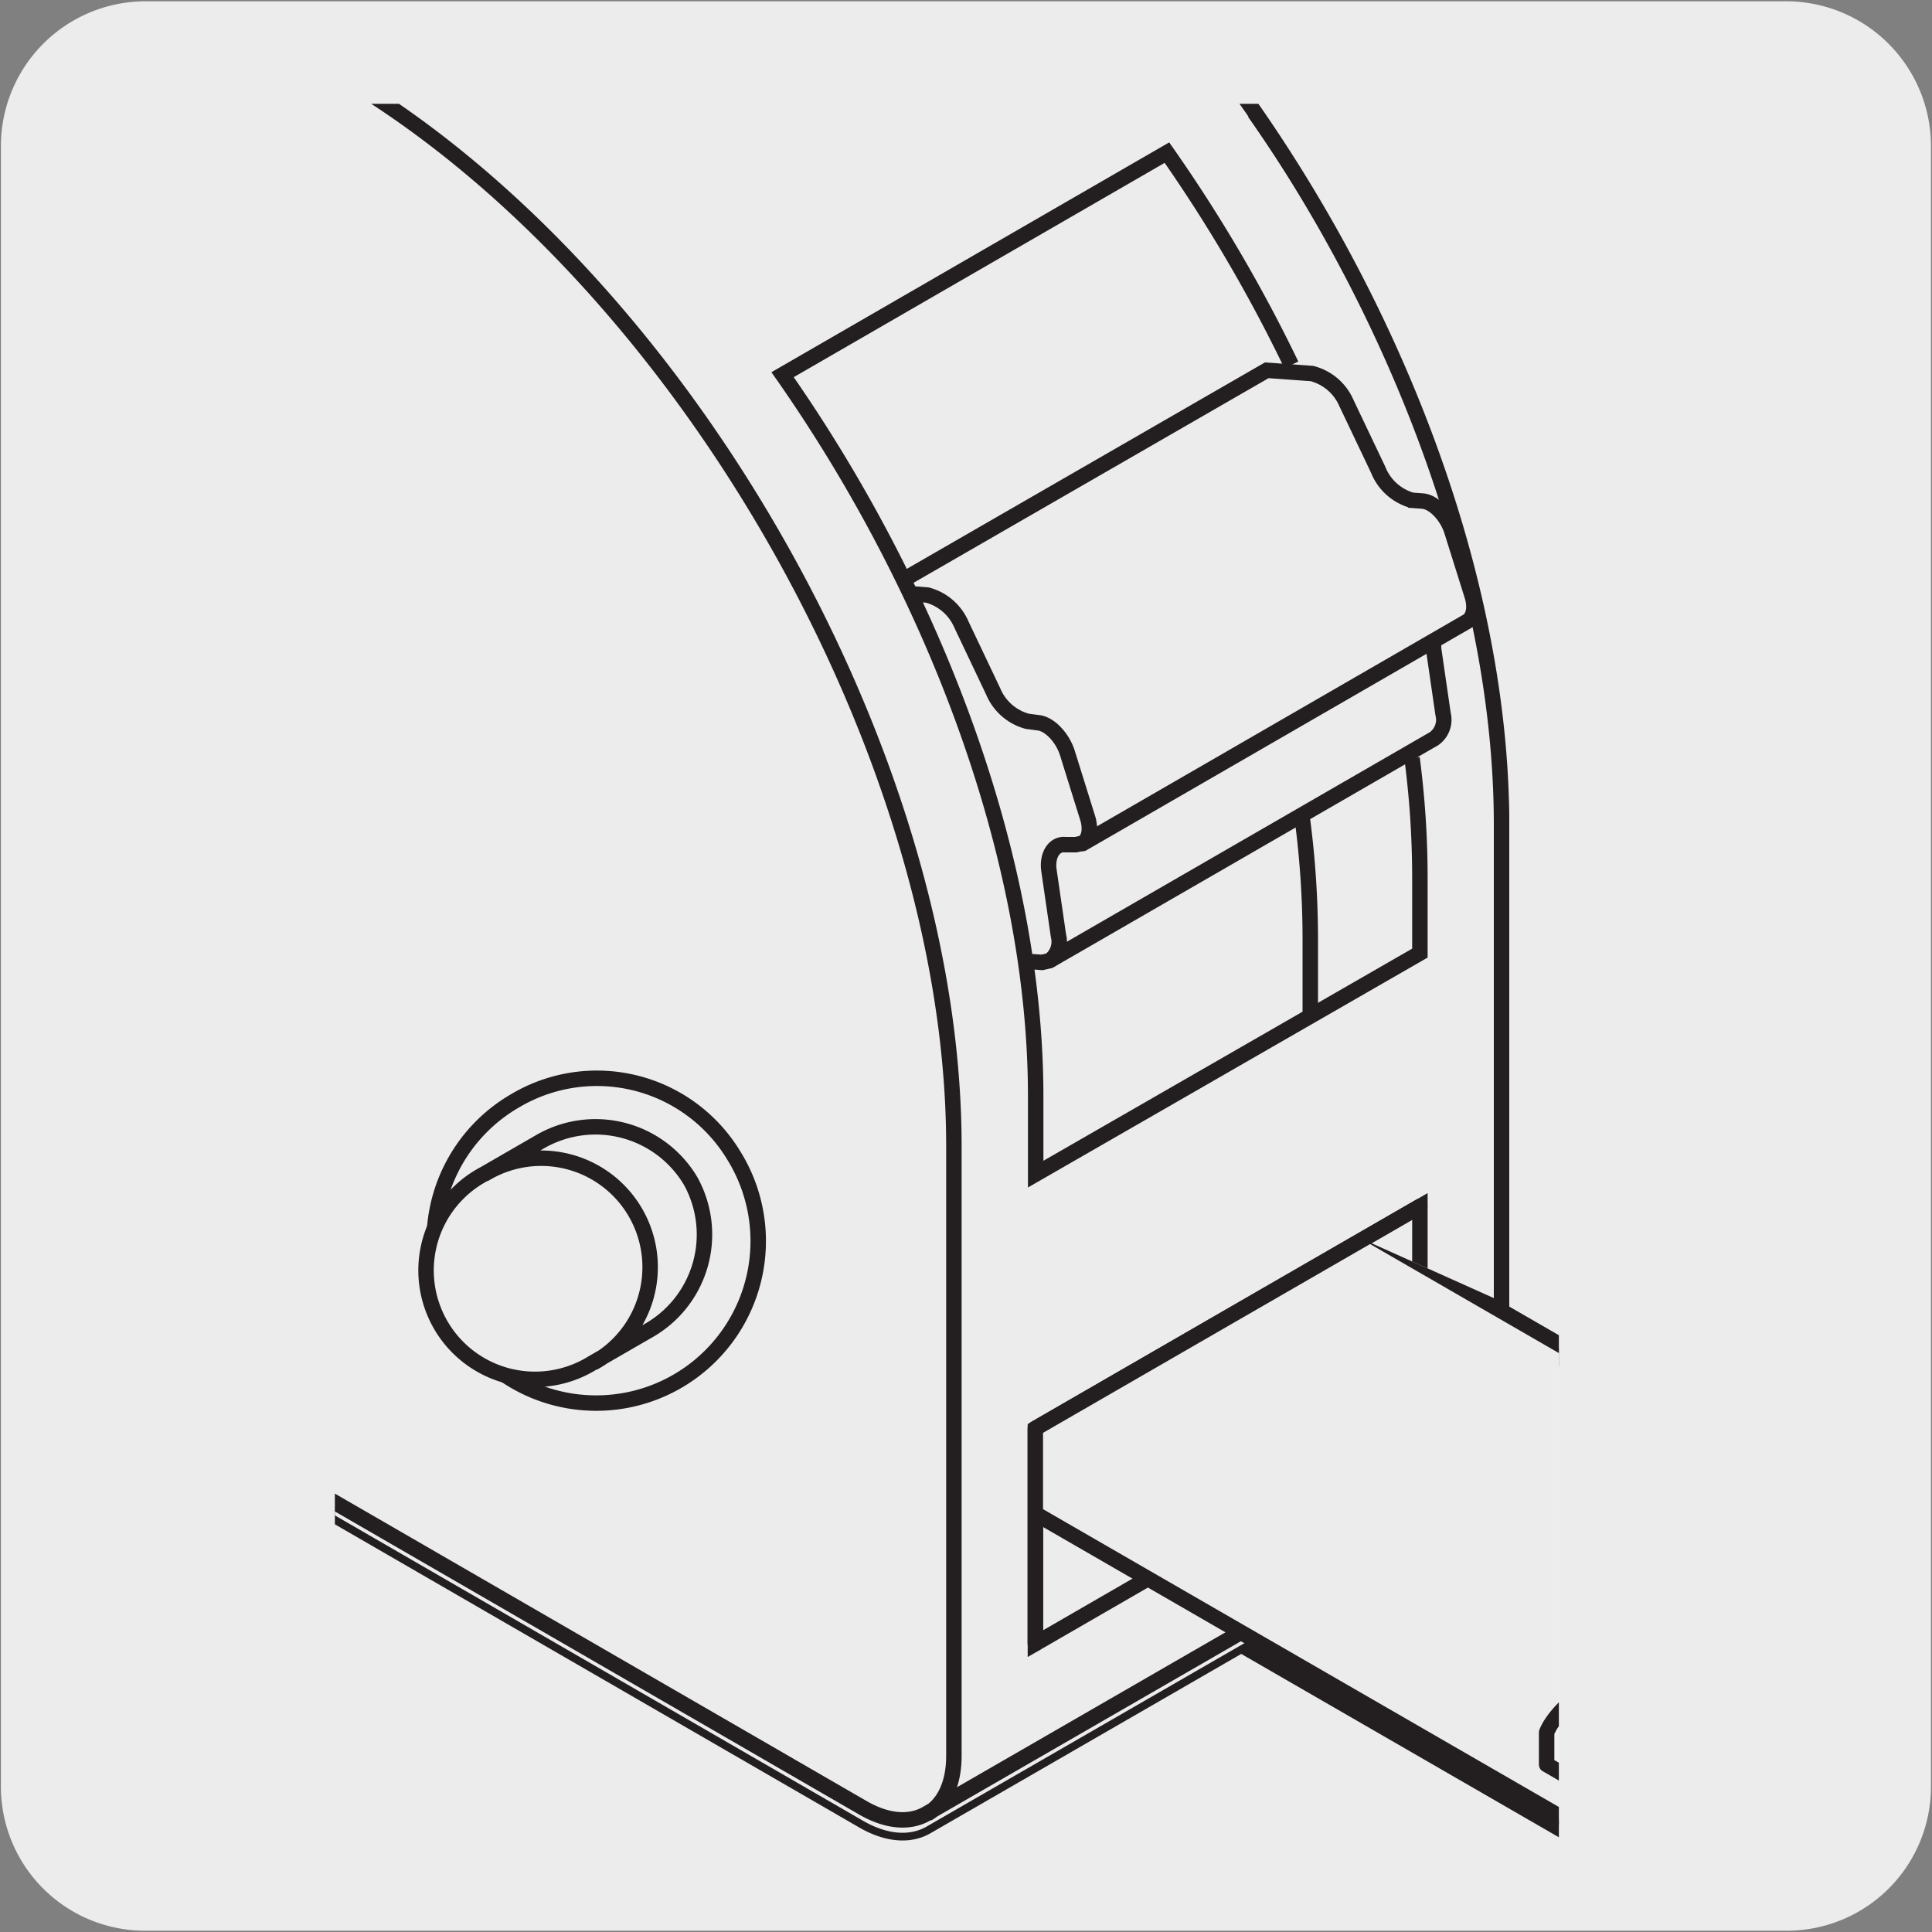 <svg xmlns="http://www.w3.org/2000/svg" xmlns:xlink="http://www.w3.org/1999/xlink" viewBox="0 0 150 150"><rect x="0" y="0" width="150" height="150" fill="#808080" stroke="none"/><defs><style>.cls-1,.cls-4,.cls-7,.cls-8,.cls-9{fill:none;}.cls-2{fill:#edecec;}.cls-3{clip-path:url(#clip-path);}.cls-4,.cls-7,.cls-8,.cls-9{stroke:#231f20;}.cls-4,.cls-7,.cls-9{stroke-linecap:round;}.cls-4,.cls-7{stroke-linejoin:round;}.cls-5{clip-path:url(#clip-path-2);}.cls-6{fill:#f1f1f2;}.cls-7,.cls-8,.cls-9{stroke-width:1.2px;}.cls-8,.cls-9{stroke-miterlimit:10;}.cls-10{clip-path:url(#clip-path-3);}.cls-11{clip-path:url(#clip-path-4);}</style><clipPath id="clip-path"><polygon class="cls-1" points="8.34 148.72 8.34 345.47 156.62 345.47 156.62 218.29 116.56 218.29 117.38 148.72 8.34 148.72"/></clipPath><clipPath id="clip-path-2"><rect class="cls-1" x="26" y="9.06" width="95.03" height="133.88"/></clipPath><clipPath id="clip-path-3"><rect class="cls-1" x="26" y="8.06" width="95.03" height="133.88"/></clipPath><clipPath id="clip-path-4"><polygon class="cls-1" points="92.26 103.89 80.38 110.9 80.38 122.46 95.4 141.94 121.03 141.94 121.03 103.05 105.94 96.28 92.26 103.89"/></clipPath></defs><title>15385-01 </title><g id="Capa_2" data-name="Capa 2"><path class="cls-2" d="M11.32.1H138.64a11.25,11.25,0,0,1,11.28,11.21v127.4a11.19,11.19,0,0,1-11.2,11.19H11.27A11.19,11.19,0,0,1,.07,138.71h0V11.34A11.24,11.24,0,0,1,11.32.1Z"/></g><g id="Capa_3" data-name="Capa 3"><g class="cls-3"><path class="cls-4" d="M87.14,269.11c-5.44,3.19-15.44,1.66-26.9-4.94-15.68-9.05-28.63-24.46-30.86-36.1l143.4-82.79m61.75,35.61L91.12,263.68m81.67-118.4-133.9,77.3v-5.26a12.05,12.05,0,0,0-5.51-9.54,3.87,3.87,0,0,0-3.89-.39l-4.31,2.49a3.88,3.88,0,0,0-1.61,3.57v26.81a74.94,74.94,0,0,0,1.76,14.24l4,17.07c1,4.09,4.4,9,7.62,10.84l18.08,10.44c0-3.3,2.31-4.64,5.17-3a11.37,11.37,0,0,1,5.16,8.94l18.08,10.42a5.73,5.73,0,0,0,5.75.33l4.3-2.49a4.2,4.2,0,0,0,1.88-2.38l4-12.41a47,47,0,0,0,1.78-12.19l-1-21.45m134.33-77.75-12.09,7"/></g><g class="cls-5"><path class="cls-6" d="M66,108.68a4.16,4.16,0,0,0,2,2.66l63.73,36.79v9.43a23.39,23.39,0,0,0,.88,6l2,6.11a2.1,2.1,0,0,0,.93,1.18l2.12,1.22a2.82,2.82,0,0,0,2.83-.16l8.91-5.14a5.59,5.59,0,0,1,2.55-4.4c1.4-.82,2.53-.15,2.53,1.46l8.92-5.14a9.44,9.44,0,0,0,3.75-5.33l2-8.41a37.56,37.56,0,0,0,.86-7V124.72a1.91,1.91,0,0,0-.8-1.76L167,121.73a1.91,1.91,0,0,0-1.92.2,5.93,5.93,0,0,0-2.71,4.7v2.58l-66-38.08c-1.1,5.74-7.47,13.33-15.2,17.79a22,22,0,0,1-9.27,3.19Z"/><path class="cls-7" d="M66,108.68a4.16,4.16,0,0,0,2,2.66l63.73,36.79v9.43a23.39,23.39,0,0,0,.88,6l2,6.11a2.1,2.1,0,0,0,.93,1.18l2.12,1.22a2.82,2.82,0,0,0,2.83-.16l8.91-5.14a5.59,5.59,0,0,1,2.55-4.4c1.4-.82,2.53-.15,2.53,1.46l8.92-5.14a9.44,9.44,0,0,0,3.75-5.33l2-8.41a37.56,37.56,0,0,0,.86-7V124.72a1.91,1.91,0,0,0-.8-1.76L167,121.73a1.91,1.91,0,0,0-1.92.2,5.93,5.93,0,0,0-2.71,4.7v2.58l-66-38.08c-1.1,5.74-7.47,13.33-15.2,17.79a22,22,0,0,1-9.27,3.19Z"/><path class="cls-6" d="M68.59-18c-13.28-7.66-25.3-8.38-34-3.35L-8.07,3.26c-8.71,5-14.09,15.8-14.1,31.13,0,16.24,6,34.32,15.65,50V90.9a15.4,15.4,0,0,0,7,12L67,141.36c1.92,1.11,3.66,1.19,4.93.46l42.65-24.61c1.26-.73,2-2.29,2-4.5l0-47.47c0-30.66-21.5-67.93-48.07-83.25"/><path class="cls-8" d="M68.59-18c-13.28-7.66-25.3-8.38-34-3.35L-8.07,3.26c-8.71,5-14.09,15.8-14.1,31.13,0,16.24,6,34.32,15.65,50V90.9a15.4,15.4,0,0,0,7,12L67,141.36c1.92,1.11,3.66,1.19,4.93.46l42.65-24.61c1.26-.73,2-2.29,2-4.5l0-47.47C116.67,34.58,95.16-2.69,68.59-18Z"/><path class="cls-2" d="M68.59-18c-13.28-7.66-25.3-8.38-34-3.35L-8.07,3.26c-8.71,5-14.09,15.8-14.1,31.13,0,16.24,6,34.32,15.65,50V90.9a15.4,15.4,0,0,0,7,12L67,141.36c1.92,1.11,3.66,1.19,4.93.46l42.65-24.61c1.26-.73,2-2.29,2-4.5l0-47.47c0-30.66-21.5-67.93-48.07-83.25"/></g><path class="cls-9" d="M101.13,63.71a71.34,71.34,0,0,1,.6,9.15l0,6"/><polygon class="cls-8" points="95.31 102.29 80.39 110.91 80.39 127.61 95.31 118.99 110.24 110.38 110.24 93.67 95.31 102.29"/><g class="cls-10"><path class="cls-2" d="M114.28,46.23l-1.56-5a3.26,3.26,0,0,0-2.3-2.34l-.81-.05A4,4,0,0,1,107,36.47l-2.47-5.2A4,4,0,0,0,101.85,29l-3.5-.25L70.09,45a101.6,101.6,0,0,1,9.44,29.54l.2.06,1.17.08.59-.14,29.85-17.23a1.8,1.8,0,0,0,.69-1.92l-.73-5.08,0-.58,2.65-1.53c.49-.29.66-1.08.36-2"/><path class="cls-2" d="M52.19,106.61A12.22,12.22,0,1,1,40,85.46a12.22,12.22,0,1,1,12.22,21.15m4.19-30.49C41.12,73.49,29,80.47,23.68,95,7.83,84.54-4.66,62.12-4.66,43.49-4.65,24,9.05,16.1,25.94,25.83c16.13,9.32,29.3,31.35,30.44,50.29"/><path class="cls-8" d="M57,89.76a12.58,12.58,0,1,1-17-4.3A12.42,12.42,0,0,1,57,89.76Zm15,51.06c1.27-.72,2.06-2.28,2.06-4.5l0-47.46C74,58.2,52.51,20.93,26,5.62,12.67-2,.64-2.77-8.07,2.26M68.59-19c-13.28-7.66-25.3-8.38-34-3.35L-8.07,2.26c-8.71,5-14.09,15.8-14.1,31.13,0,16.24,6,34.32,15.65,50V89.9a15.4,15.4,0,0,0,7,12L67,140.36c1.92,1.11,3.66,1.19,4.93.46l42.65-24.61c1.26-.73,2-2.29,2-4.5l0-47.47C116.67,33.58,95.16-3.69,68.59-19Z"/></g><path class="cls-2" d="M53.62,91.69a8.59,8.59,0,0,0-11.77-3l-4.26,2.46A8.46,8.46,0,1,0,46,105.82l4.26-2.46a8.58,8.58,0,0,0,3.32-11.67"/><path class="cls-8" d="M100.26,28.33A117.79,117.79,0,0,0,90.6,11.85L60.76,29.09c11.9,17,19.66,37.7,19.65,56.07l0,6L110.24,74l0-6a71.61,71.61,0,0,0-.61-9.15M81.49,74.59a1.83,1.83,0,0,0,.69-1.93l-.74-5.08c-.17-1.18.41-2.1,1.28-2l.81,0,.53-.12c.49-.28.67-1.07.37-2l-1.56-5c-.39-1.23-1.42-2.29-2.3-2.35L79.75,56a4,4,0,0,1-2.64-2.32l-2.47-5.2A4,4,0,0,0,72,46.2l-1-.08M37.58,91.18a8.46,8.46,0,1,1,8.47,14.64m7.57-14.13a8.59,8.59,0,0,0-11.77-3l-4.26,2.46A8.46,8.46,0,1,0,46,105.82l4.26-2.46A8.58,8.58,0,0,0,53.62,91.69Z"/><path class="cls-9" d="M79.73,74.64l1.17.08.58-.13,29.86-17.24a1.8,1.8,0,0,0,.7-1.91l-.74-5.09,0-.58M84.06,65.49l29.86-17.25c.49-.29.66-1.08.37-2l-1.57-5c-.39-1.23-1.42-2.29-2.3-2.34l-.81-.06A4,4,0,0,1,107,36.47l-2.47-5.19A4,4,0,0,0,101.85,29l-3.5-.25-28,16.14"/><rect class="cls-1" x="26" y="8.06" width="95.03" height="133.88"/><g class="cls-11"><path class="cls-2" d="M138.58,151.14c2.68,1.58,7.61.82,13.25-2.43,7.73-4.46,14.11-12.05,15.21-17.78L96.39,90.13c-1.11,5.73-7.48,13.32-15.21,17.79-5.66,3.26-10.59,4-13.26,2.42"/><path class="cls-7" d="M138.58,151.14c2.68,1.58,7.61.82,13.25-2.43,7.73-4.46,14.11-12.05,15.21-17.78L100.91,92.74c-1.1,5.74-12,10.71-19.73,15.18-5.66,3.26-10.59,4-13.26,2.42"/><path class="cls-2" d="M136.62,148.47a4.12,4.12,0,0,0,2,2.67l-70.67-40.8a4.13,4.13,0,0,1-2-2.66Z"/><path class="cls-7" d="M136.62,148.47a4.12,4.12,0,0,0,2,2.67l-70.67-40.8a4.13,4.13,0,0,1-2-2.66"/><path class="cls-6" d="M120,134.52s.6-2,4.67-4.37a20.74,20.74,0,0,1,7.55-2.7l16.11,9.32,2.29-1.32,7.46,4.31a4.48,4.48,0,0,1,1.56,1.69l.43-.31L162.35,130v-4.41a6,6,0,0,1,2.72-4.7,1.93,1.93,0,0,1,1.91-.19l2.13,1.23a1.92,1.92,0,0,1,.8,1.76v13.21a37,37,0,0,1-.88,7l-2,8.41a9.48,9.48,0,0,1-3.75,5.33l-8.91,5.15c0-1.63-1.14-2.29-2.55-1.47a5.58,5.58,0,0,0-2.54,4.4l-8.91,5.14a2.79,2.79,0,0,1-2.83.16l-2.12-1.23a2,2,0,0,1-.93-1.18l-2-6.1a23.32,23.32,0,0,1-.88-6V143.68L120,137Z"/><path class="cls-7" d="M159.69,141.36l.38-.21L162.36,130v-4.41a5.92,5.92,0,0,1,2.71-4.71,1.92,1.92,0,0,1,1.92-.19l2.12,1.22a2,2,0,0,1,.8,1.76v13.22a36.88,36.88,0,0,1-.87,7l-2,8.4a9.48,9.48,0,0,1-3.75,5.35l-8.92,5.13c0-1.61-1.13-2.28-2.53-1.47a5.62,5.62,0,0,0-2.56,4.41l-8.9,5.14a2.84,2.84,0,0,1-2.83.17l-2.13-1.23a2.1,2.1,0,0,1-.92-1.18l-2-6.11a23.39,23.39,0,0,1-.88-6V143.34a6,6,0,0,1,2.71-4.7,1.88,1.88,0,0,1,1.92-.19l2.12,1.22a1.9,1.9,0,0,1,.8,1.76v4.41l2.29,8.47,2-1.13m-2.58-1.52.43.25m19-8.41a4.8,4.8,0,0,0-2.16-3.75l-7.46-4.29-2.29,1.31-16.11-9.32a20.92,20.92,0,0,0-7.55,2.7c-4.07,2.36-4.66,4.37-4.66,4.37V137l11.31,6.53m1.73-11.33a5.28,5.28,0,0,0-4.76,0c-1.31.75-1.31,2,0,2.75a5.23,5.23,0,0,0,4.75,0C134.36,134.16,134.36,132.92,133.05,132.17Zm14.58,8.43a5.3,5.3,0,0,0-4.75,0c-1.31.76-1.31,2,0,2.75a5.3,5.3,0,0,0,4.75,0C148.94,142.59,148.94,141.36,147.63,140.6Zm-8.14-3.72a3.35,3.35,0,0,0-3.05,0,.93.93,0,0,0,0,1.76,3.35,3.35,0,0,0,3.05,0A.93.93,0,0,0,139.49,136.88Z"/></g><polyline class="cls-7" points="110.23 93.67 95.31 102.28 80.38 110.9 80.38 127.61"/></g></svg>